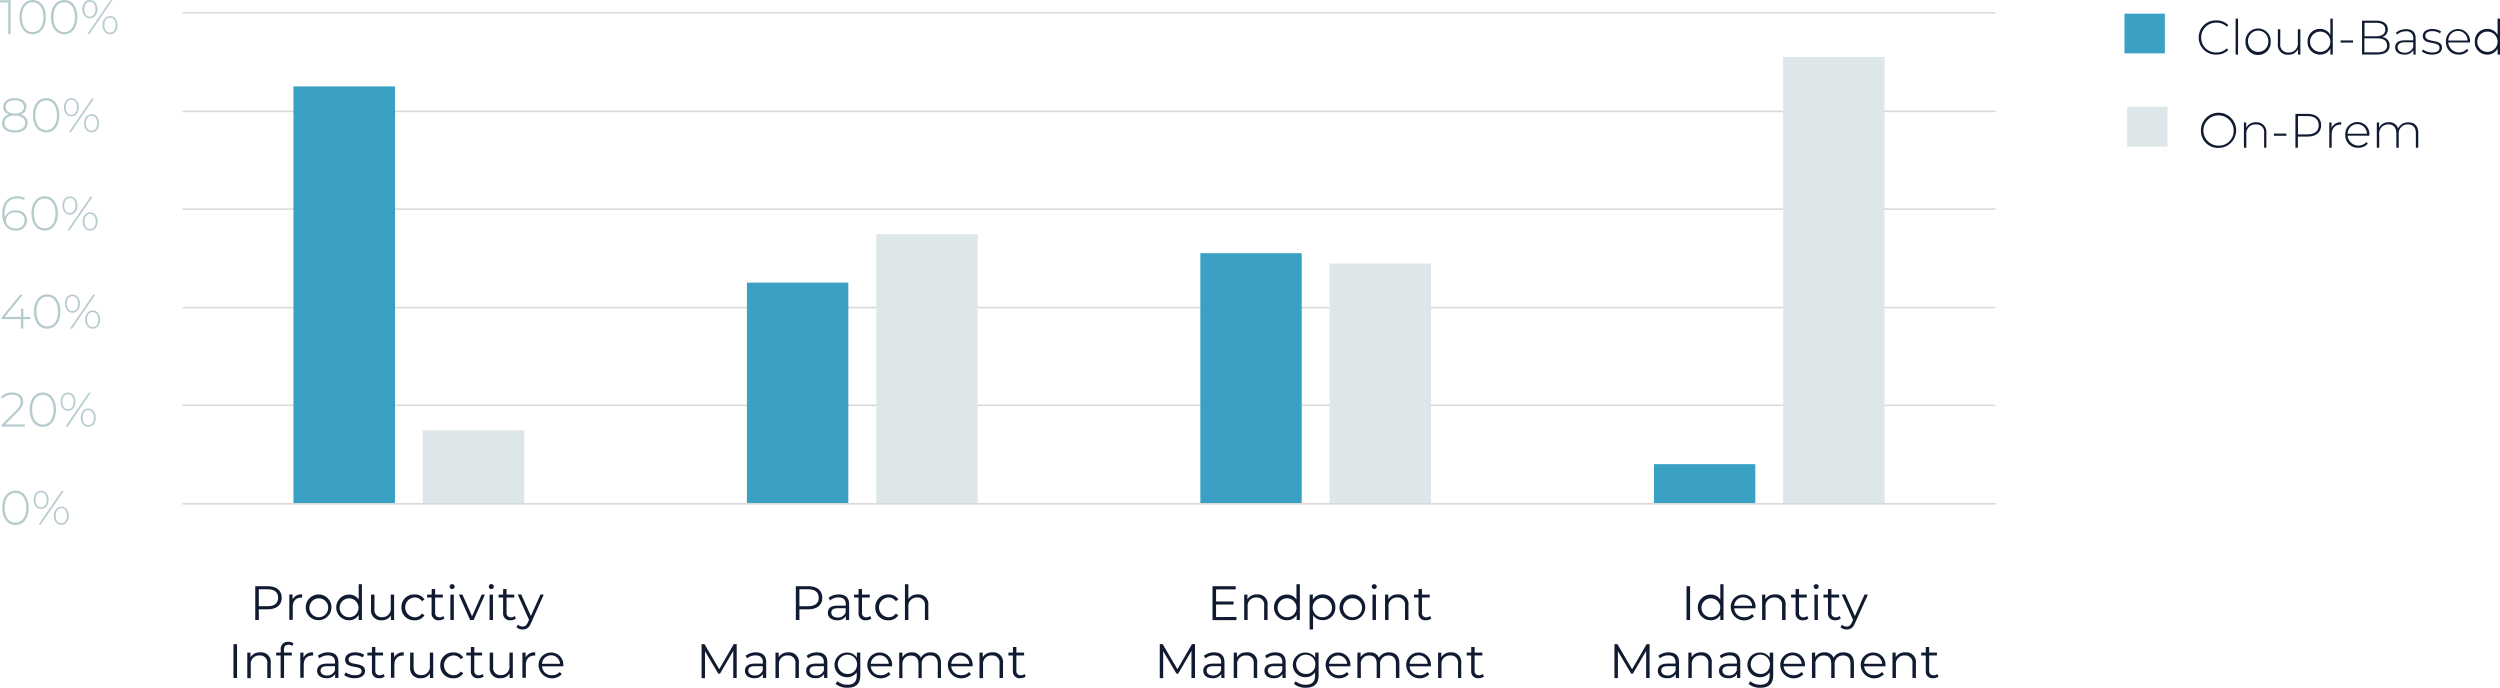 <svg xmlns="http://www.w3.org/2000/svg" viewBox="0 0 778.45 214.1"><defs><style>.cls-1,.cls-3{fill:none;}.cls-1{stroke:#d9d9d9;stroke-linejoin:round;stroke-width:0.5px;}.cls-2,.cls-7{fill:#3ba1c4;}.cls-3,.cls-7,.cls-8{fill-rule:evenodd;}.cls-4,.cls-8{fill:#dde6e8;}.cls-5{fill:#b6cbce;}.cls-6{fill:#101a30;}</style></defs><g id="Layer_2" data-name="Layer 2"><g id="Layer_1-2" data-name="Layer 1"><path class="cls-1" d="M56.82 126.22H621.35M56.82 95.78H621.35M56.82 65.12H621.35M56.82 34.69H621.35M56.82 4H621.35"/><path class="cls-2" d="M91.38 26.91H123v130H91.38v-130zM232.57 88h31.58v68.88H232.57V88zm141.19-9.15h31.57v78H373.76v-78zM515 144.52h31.57v12.36H515V144.52z"/><polygon class="cls-3" points="56.6 158.03 622.73 158.03 622.73 4.02 56.6 4.02 56.6 158.03 56.6 158.03"/><path class="cls-4" d="M131.65 134h31.58v22.88H131.65V134zM272.84 72.9h31.58v84H272.84v-84zM414 82.05h31.58v74.83H414V82.05zm141.19-64.3H586.8V156.88H555.22V17.75z"/><line class="cls-1" x1="56.82" y1="156.88" x2="621.35" y2="156.88"/><path class="cls-5" d="M.69 158.12c0-3.3 1.7-5.34 4.12-5.34s4.13 2 4.13 5.34-1.7 5.34-4.13 5.34S.69 161.41.69 158.12zm7.48.0c0-2.94-1.37-4.64-3.36-4.64s-3.35 1.7-3.35 4.64 1.37 4.63 3.35 4.63S8.17 161.05 8.17 158.12z"/><path class="cls-5" d="M10.48 155.64c0-1.72.95-2.85 2.32-2.85s2.33 1.13 2.33 2.85-1 2.84-2.33 2.84-2.32-1.13-2.32-2.84zm4.08.0c0-1.46-.71-2.34-1.76-2.34s-1.74.89-1.74 2.34.7 2.33 1.74 2.33S14.56 157.09 14.56 155.64zm4.67-2.79h.64l-7.19 10.53H12zm-2.46 7.75c0-1.71 1-2.84 2.33-2.84s2.32 1.13 2.32 2.84-1 2.84-2.32 2.84-2.33-1.12-2.33-2.84zm4.08.0c0-1.44-.71-2.33-1.75-2.33s-1.76.87-1.76 2.33.71 2.33 1.76 2.33S20.85 162 20.85 160.6z"/><path class="cls-5" d="M7.72 132.14v.69H.48v-.54l4.46-4.43c1.24-1.24 1.48-2 1.48-2.78.0-1.32-.91-2.15-2.66-2.15a3.73 3.73.0 00-3 1.22l-.54-.48a4.61 4.61.0 013.62-1.45c2.06.0 3.39 1.07 3.39 2.79.0 1-.33 1.89-1.72 3.26l-3.88 3.87z"/><path class="cls-5" d="M9.21 127.56c0-3.29 1.7-5.34 4.12-5.34s4.12 2 4.12 5.34-1.7 5.34-4.12 5.34S9.21 130.86 9.21 127.56zm7.47.0c0-2.93-1.37-4.63-3.35-4.63S10 124.63 10 127.56s1.37 4.64 3.36 4.64S16.68 130.5 16.68 127.56z"/><path class="cls-5" d="M18.86 125.08c0-1.71.95-2.84 2.32-2.84s2.33 1.13 2.33 2.84-1 2.84-2.33 2.84-2.32-1.12-2.32-2.84zm4.08.0c0-1.46-.71-2.33-1.76-2.33s-1.75.89-1.75 2.33.71 2.33 1.75 2.33S22.94 126.54 22.94 125.08zm4.66-2.78h.65l-7.19 10.53h-.65zm-2.45 7.75c0-1.72 1-2.85 2.33-2.85s2.32 1.13 2.32 2.85-.95 2.84-2.32 2.84S25.15 131.76 25.15 130.05zm4.08.0c0-1.45-.71-2.34-1.75-2.34s-1.76.88-1.76 2.34.71 2.33 1.76 2.33S29.23 131.49 29.23 130.05z"/><path class="cls-5" d="M9.48 99.37H7.27v2.92H6.51V99.37h-6v-.56l5.72-7h.86L1.47 98.69H6.53V96.12h.74v2.57H9.48z"/><path class="cls-5" d="M10.57 97c0-3.29 1.7-5.34 4.13-5.34s4.12 2 4.12 5.34-1.7 5.34-4.12 5.34S10.57 100.32 10.57 97zm7.48.0c0-2.93-1.37-4.63-3.35-4.63s-3.36 1.7-3.36 4.63 1.37 4.64 3.36 4.64S18.05 1e2 18.05 97z"/><path class="cls-5" d="M20.23 94.54c0-1.72.95-2.84 2.32-2.84s2.33 1.12 2.33 2.84-1 2.84-2.33 2.84S20.23 96.25 20.23 94.54zm4.08.0c0-1.46-.71-2.33-1.76-2.33s-1.75.89-1.75 2.33.71 2.33 1.75 2.33S24.31 96 24.31 94.54zM29 91.76h.65l-7.19 10.53h-.65zM26.52 99.5c0-1.71 1-2.84 2.33-2.84s2.32 1.13 2.32 2.84-1 2.85-2.32 2.85S26.52 101.22 26.52 99.5zm4.08.0c0-1.44-.71-2.33-1.75-2.33s-1.76.88-1.76 2.33.71 2.34 1.76 2.34S30.6 101 30.6 99.5z"/><path class="cls-5" d="M8.43 68.62a3.2 3.2.0 01-3.51 3.17c-2.77.0-4.23-2-4.23-5.28.0-3.56 1.9-5.4 4.68-5.4a4.64 4.64.0 012.39.54l-.31.62a3.86 3.86.0 00-2.08-.48c-2.36.0-3.91 1.55-3.91 4.6a7.9 7.9.0 00.09 1.27A3.3 3.3.0 014.9 65.49C7 65.49 8.43 66.72 8.43 68.62zm-.77.0c0-1.5-1.09-2.48-2.86-2.48a2.65 2.65.0 00-2.92 2.51c0 1.24 1 2.47 3 2.47A2.5 2.5.0 007.66 68.63z"/><path class="cls-5" d="M9.79 66.45c0-3.29 1.7-5.34 4.12-5.34s4.13 2 4.13 5.34-1.7 5.34-4.13 5.34S9.79 69.75 9.79 66.45zm7.48.0c0-2.93-1.37-4.63-3.36-4.63s-3.35 1.7-3.35 4.63 1.37 4.64 3.35 4.64 3.36-1.7 3.36-4.64z"/><path class="cls-5" d="M19.45 64c0-1.72.95-2.84 2.31-2.84S24.1 62.25 24.1 64s-1 2.84-2.34 2.84-2.31-1.16-2.31-2.84zm4.07.0c0-1.46-.7-2.33-1.76-2.33S20 62.53 20 64s.71 2.33 1.74 2.33S23.52 65.43 23.52 64zm4.67-2.78h.65l-7.2 10.53H21zm-2.45 7.74c0-1.71 1-2.84 2.33-2.84s2.32 1.13 2.32 2.84-.95 2.85-2.32 2.85S25.74 70.65 25.74 68.93zm4.07.0c0-1.44-.7-2.33-1.74-2.33s-1.76.88-1.76 2.33.71 2.34 1.76 2.34S29.81 70.38 29.81 68.93z"/><path class="cls-5" d="M8.61 38.27c0 1.84-1.52 3-4 3s-4-1.13-4-3a2.65 2.65.0 012.24-2.62A2.4 2.4.0 011 33.28c0-1.69 1.41-2.73 3.59-2.73s3.63 1 3.63 2.73a2.41 2.41.0 01-1.9 2.37 2.67 2.67.0 012.29 2.62zm-.77.0c0-1.4-1.2-2.28-3.24-2.28s-3.2.88-3.2 2.28 1.17 2.3 3.2 2.3S7.84 39.69 7.84 38.27zM4.6 35.35c1.79.0 2.86-.79 2.86-2S6.35 31.22 4.6 31.22 1.78 32 1.78 33.29s1.03 2.06 2.82 2.06z"/><path class="cls-5" d="M10.24 35.9c0-3.3 1.7-5.35 4.13-5.35s4.12 2.05 4.12 5.35-1.7 5.34-4.12 5.34-4.13-2.05-4.13-5.34zm7.48.0c0-2.94-1.37-4.64-3.35-4.64S11 33 11 35.9s1.37 4.63 3.36 4.63 3.36-1.7 3.36-4.63z"/><path class="cls-5" d="M19.9 33.41c0-1.71 1-2.84 2.32-2.84s2.33 1.13 2.33 2.84-1 2.85-2.33 2.85-2.32-1.13-2.32-2.85zm4.08.0c0-1.46-.71-2.33-1.76-2.33s-1.75.89-1.75 2.33.71 2.34 1.75 2.34S24 34.87 24 33.41zm4.66-2.78h.65L22.1 41.16h-.65zm-2.45 7.75c0-1.72 1-2.85 2.33-2.85s2.32 1.13 2.32 2.85-.95 2.84-2.32 2.84S26.19 40.09 26.19 38.38zm4.07.0c0-1.45-.7-2.33-1.74-2.33s-1.76.87-1.76 2.33.71 2.33 1.76 2.33S30.26 39.82 30.26 38.38z"/><path class="cls-5" d="M3.34.08V10.61H2.57V.77H0V.08z"/><path class="cls-5" d="M6.05 5.34C6.05 2.05 7.75.0 10.17.0s4.12 2.05 4.12 5.34-1.7 5.34-4.12 5.34S6.05 8.64 6.05 5.34zm7.47.0c0-2.93-1.36-4.63-3.35-4.63S6.81 2.41 6.81 5.34 8.18 10 10.17 10s3.35-1.73 3.35-4.66z"/><path class="cls-5" d="M15.85 5.34C15.85 2.05 17.55.0 20 0s4.1 2.05 4.1 5.34-1.7 5.34-4.1 5.34-4.15-2.04-4.15-5.34zm7.48.0C23.33 2.41 22 .71 20 .71s-3.36 1.7-3.36 4.63S18 10 20 10s3.33-1.73 3.33-4.66z"/><path class="cls-5" d="M25.64 2.86C25.64 1.14 26.59.0 28 0s2.33 1.12 2.33 2.84S29.33 5.7 28 5.7s-2.36-1.13-2.36-2.84zm4.08.0C29.72 1.4 29 .53 28 .53s-1.74.88-1.74 2.33.7 2.33 1.74 2.33 1.72-.87 1.72-2.33zM34.39.08H35L27.84 10.61h-.65zM31.93 7.82c0-1.71 1-2.84 2.34-2.84s2.31 1.13 2.31 2.84-.95 2.85-2.31 2.85-2.34-1.13-2.34-2.85zm4.08.0c0-1.44-.71-2.33-1.74-2.33s-1.77.87-1.77 2.33.71 2.34 1.77 2.34S36 9.27 36 7.82z"/><path class="cls-6" d="M87.72 186.14c0 2.24-1.62 3.59-4.3 3.59H80.59v3.33H79.48V182.53h3.94C86.1 182.53 87.72 183.88 87.72 186.14zm-1.11.0c0-1.69-1.12-2.65-3.22-2.65h-2.8v5.27h2.8C85.49 188.76 86.61 187.79 86.61 186.14z"/><path class="cls-6" d="M94.08 185.09v1h-.25c-1.66.0-2.67 1-2.67 2.92v4H90.09v-7.91h1v1.55a3 3 0 012.99-1.56z"/><path class="cls-6" d="M95.21 189.1a4 4 0 114 4 3.89 3.89.0 01-4-4zm7 0a2.94 2.94.0 10-2.93 3.09A2.88 2.88.0 00102.17 189.1z"/><path class="cls-6" d="M112.69 181.9v11.16h-1V191.5a3.43 3.43.0 01-3 1.64 4 4 0 010-8 3.46 3.46.0 013 1.56V181.9zm-1.06 7.2a2.94 2.94.0 10-2.93 3.09A2.89 2.89.0 00111.63 189.1z"/><path class="cls-6" d="M122.72 185.15v7.91h-1v-1.44a3.16 3.16.0 01-2.85 1.52 3.07 3.07.0 01-3.34-3.41v-4.58h1.07v4.48a2.21 2.21.0 002.38 2.54 2.57 2.57.0 002.69-2.87v-4.15z"/><path class="cls-6" d="M125 189.1a3.89 3.89.0 014.08-4 3.45 3.45.0 013.1 1.56l-.8.54a2.7 2.7.0 00-2.3-1.17 3.09 3.09.0 000 6.17 2.66 2.66.0 002.3-1.16l.8.54a3.5 3.5.0 01-3.1 1.57A3.91 3.91.0 01125 189.1z"/><path class="cls-6" d="M138.38 192.58a2.61 2.61.0 01-1.67.56 2.1 2.1.0 01-2.32-2.31v-4.78H133v-.9h1.42v-1.73h1.07v1.73h2.4v.9h-2.4v4.72a1.27 1.27.0 001.37 1.45 1.78 1.78.0 001.17-.41z"/><path class="cls-6" d="M140 182.65a.77.77.0 01.79-.75.76.76.0 01.78.73.77.77.0 01-.78.79A.78.78.0 01140 182.65zm.24 2.5h1.07v7.91h-1.07z"/><path class="cls-6" d="M151 185.15l-3.52 7.91h-1.1l-3.5-7.91h1.11l3 6.74 3-6.74z"/><path class="cls-6" d="M152.2 182.65a.78.78.0 011.56.0.78.78.0 01-1.56.0zm.24 2.5h1.06v7.91h-1.06z"/><path class="cls-6" d="M160.65 192.58a2.57 2.57.0 01-1.67.56 2.1 2.1.0 01-2.32-2.31v-4.78h-1.41v-.9h1.41v-1.73h1.07v1.73h2.41v.9h-2.41v4.72a1.27 1.27.0 001.37 1.45 1.76 1.76.0 001.17-.41z"/><path class="cls-6" d="M169.31 185.15 165.36 194c-.66 1.55-1.51 2-2.64 2a2.71 2.71.0 01-1.92-.72l.49-.8a2 2 0 001.45.61c.71.0 1.19-.33 1.64-1.33l.35-.77-3.54-7.89h1.11l3 6.72 3-6.72z"/><path class="cls-6" d="M72.7 200.58h1.11v10.53H72.7z"/><path class="cls-6" d="M84.3 206.52v4.59H83.23v-4.48a2.21 2.21.0 00-2.38-2.53A2.59 2.59.0 0078.08 207v4.15H77V203.2h1v1.45a3.33 3.33.0 013-1.52A3 3 0 0184.3 206.52z"/><path class="cls-6" d="M88.42 202.26v.94h2.44v.9H88.45v7H87.38v-7H86v-.9h1.41v-1a2.18 2.18.0 012.39-2.35 2.51 2.51.0 011.58.5l-.36.79a1.83 1.83.0 00-1.17-.39C88.9 200.77 88.42 201.28 88.42 202.26z"/><path class="cls-6" d="M97.49 203.13v1h-.26c-1.65.0-2.66 1.05-2.66 2.92v4H93.5V203.2h1v1.54A3 3 0 0197.49 203.13z"/><path class="cls-6" d="M105.37 206.2v4.91h-1v-1.23a3 3 0 01-2.73 1.3c-1.79.0-2.89-.93-2.89-2.3.0-1.22.79-2.24 3.06-2.24h2.51v-.48c0-1.35-.77-2.09-2.24-2.09a4 4 0 00-2.63.93l-.48-.8a5 5 0 013.22-1.07C104.21 203.13 105.37 204.16 105.37 206.2zm-1.07 2.53v-1.29h-2.48c-1.54.0-2 .6-2 1.41s.73 1.49 2 1.49A2.53 2.53.0 00104.3 208.73z"/><path class="cls-6" d="M107.17 210.21l.48-.85a4.78 4.78.0 002.82.89c1.5.0 2.12-.51 2.12-1.29.0-2.06-5.13-.44-5.13-3.57.0-1.29 1.11-2.26 3.13-2.26a5.41 5.41.0 012.8.74l-.47.86a4.06 4.06.0 00-2.33-.68c-1.43.0-2.06.56-2.06 1.31.0 2.14 5.13.53 5.13 3.57.0 1.37-1.21 2.25-3.27 2.25A5.34 5.34.0 01107.17 210.21z"/><path class="cls-6" d="M119.79 210.63a2.56 2.56.0 01-1.67.55 2.09 2.09.0 01-2.31-2.3V204.1h-1.42v-.9h1.42v-1.74h1.06v1.74h2.41v.9h-2.41v4.72a1.28 1.28.0 001.37 1.45 1.78 1.78.0 001.18-.41z"/><path class="cls-6" d="M125.72 203.13v1h-.26c-1.65.0-2.66 1.05-2.66 2.92v4h-1.07V203.2h1v1.54A3 3 0 01125.72 203.13z"/><path class="cls-6" d="M134.89 203.2v7.91h-1v-1.45a3.14 3.14.0 01-2.84 1.52 3.06 3.06.0 01-3.34-3.4V203.2h1.07v4.48c0 1.68.87 2.54 2.37 2.54a2.58 2.58.0 002.7-2.87V203.2z"/><path class="cls-6" d="M137.09 207.15a3.9 3.9.0 014.08-4 3.45 3.45.0 013.09 1.57l-.79.54a2.68 2.68.0 00-2.3-1.17 3.09 3.09.0 000 6.17 2.68 2.68.0 002.3-1.16l.79.54a3.48 3.48.0 01-3.09 1.56A3.9 3.9.0 01137.09 207.15z"/><path class="cls-6" d="M150.61 210.63a2.56 2.56.0 01-1.67.55 2.1 2.1.0 01-2.32-2.3V204.1h-1.41v-.9h1.41v-1.74h1.07v1.74h2.41v.9h-2.41v4.72a1.27 1.27.0 001.37 1.45 1.76 1.76.0 001.17-.41z"/><path class="cls-6" d="M159.68 203.2v7.91h-1v-1.45a3.14 3.14.0 01-2.85 1.52 3.06 3.06.0 01-3.34-3.4V203.2h1.07v4.48a2.22 2.22.0 002.38 2.54 2.57 2.57.0 002.69-2.87V203.2z"/><path class="cls-6" d="M166.66 203.13v1h-.26c-1.65.0-2.66 1.05-2.66 2.92v4h-1.07V203.2h1v1.54A3 3 0 01166.66 203.13z"/><path class="cls-6" d="M175.4 207.48h-6.62a2.93 2.93.0 003.11 2.76 3.11 3.11.0 002.42-1l.61.69a4.19 4.19.0 01-7.21-2.74 3.82 3.82.0 013.87-4 3.77 3.77.0 013.83 4C175.41 207.24 175.4 207.36 175.4 207.48zm-6.62-.79h5.61a2.81 2.81.0 00-5.61.0z"/><path class="cls-6" d="M256.05 186.14c0 2.24-1.62 3.59-4.3 3.59h-2.83v3.33h-1.11V182.53h3.94C254.43 182.53 256.05 183.88 256.05 186.14zm-1.11.0c0-1.69-1.12-2.65-3.22-2.65h-2.8v5.27h2.8C253.82 188.76 254.94 187.79 254.94 186.14z"/><path class="cls-6" d="M264.4 188.16v4.9h-1v-1.23a3 3 0 01-2.73 1.31c-1.79.0-2.89-.94-2.89-2.31s.79-2.24 3.06-2.24h2.51v-.48c0-1.35-.77-2.09-2.24-2.09a4 4 0 00-2.63.93l-.49-.8a5.06 5.06.0 013.22-1.06C263.24 185.09 264.4 186.11 264.4 188.16zm-1.07 2.52v-1.29h-2.48c-1.54.0-2 .6-2 1.41s.73 1.49 2 1.49A2.53 2.53.0 00263.33 190.68z"/><path class="cls-6" d="M271.33 192.58a2.57 2.57.0 01-1.67.56 2.1 2.1.0 01-2.32-2.31v-4.78h-1.41v-.9h1.41v-1.73h1.07v1.73h2.41v.9h-2.41v4.72a1.27 1.27.0 001.37 1.45 1.76 1.76.0 001.17-.41z"/><path class="cls-6" d="M272.55 189.1a3.89 3.89.0 014.07-4 3.45 3.45.0 013.1 1.56l-.79.54a2.71 2.71.0 00-2.31-1.17 3.09 3.09.0 000 6.17 2.68 2.68.0 002.31-1.16l.79.54a3.5 3.5.0 01-3.1 1.57A3.9 3.9.0 01272.55 189.1z"/><path class="cls-6" d="M289.06 188.47v4.59H288v-4.48a2.22 2.22.0 00-2.38-2.53 2.59 2.59.0 00-2.77 2.86v4.15h-1.07V181.9h1.07v4.63a3.34 3.34.0 013-1.44A3 3 0 01289.06 188.47z"/><path class="cls-6" d="M229.39 200.58v10.53h-1.07v-8.43l-4.13 7.09h-.53l-4.14-7v8.38h-1.06V200.58h.91l4.58 7.81 4.53-7.81z"/><path class="cls-6" d="M238.57 206.2v4.91h-1v-1.23a3 3 0 01-2.72 1.3c-1.79.0-2.89-.93-2.89-2.3.0-1.22.78-2.24 3.06-2.24h2.51v-.48c0-1.35-.77-2.09-2.24-2.09a4.05 4.05.0 00-2.64.93l-.48-.8a5.07 5.07.0 013.22-1.07C237.41 203.13 238.57 204.16 238.57 206.2zm-1.07 2.53v-1.29H235c-1.54.0-2 .6-2 1.41s.74 1.49 2 1.49A2.53 2.53.0 00237.5 208.73z"/><path class="cls-6" d="M248.75 206.52v4.59h-1.07v-4.48a2.21 2.21.0 00-2.38-2.53 2.59 2.59.0 00-2.76 2.86v4.15h-1.07V203.2h1v1.45a3.33 3.33.0 013-1.52A3 3 0 01248.75 206.52z"/><path class="cls-6" d="M257.62 206.2v4.91h-1v-1.23a3 3 0 01-2.72 1.3c-1.79.0-2.89-.93-2.89-2.3.0-1.22.78-2.24 3-2.24h2.51v-.48c0-1.35-.76-2.09-2.24-2.09a4 4 0 00-2.63.93l-.48-.8a5.07 5.07.0 013.22-1.07C256.46 203.13 257.62 204.16 257.62 206.2zm-1.07 2.53v-1.29h-2.48c-1.53.0-2 .6-2 1.41s.74 1.49 2 1.49A2.52 2.52.0 00256.55 208.73z"/><path class="cls-6" d="M267.88 203.2v7c0 2.72-1.34 3.95-4 3.95a5.46 5.46.0 01-3.68-1.22l.54-.81a4.68 4.68.0 003.11 1.09c2 0 2.92-.92 2.92-2.88v-1a3.56 3.56.0 01-3.08 1.54 3.84 3.84.0 110-7.68 3.61 3.61.0 013.13 1.58V203.2zm-1 3.76a3 3 0 10-3 2.9A2.83 2.83.0 00266.84 207z"/><path class="cls-6" d="M277.76 207.48h-6.62a2.94 2.94.0 003.12 2.76 3.12 3.12.0 002.42-1l.6.69a4.19 4.19.0 01-7.21-2.74 3.82 3.82.0 013.87-4 3.77 3.77.0 013.84 4C277.78 207.24 277.76 207.36 277.76 207.48zm-6.62-.79h5.61a2.81 2.81.0 00-5.61.0z"/><path class="cls-6" d="M293 206.52v4.59h-1v-4.48c0-1.67-.85-2.53-2.28-2.53A2.54 2.54.0 00287 207v4.15h-1v-4.48c0-1.67-.84-2.53-2.29-2.53A2.55 2.55.0 00281 207v4.15h-1V203.2h1v1.44a3.2 3.2.0 012.9-1.51 2.86 2.86.0 012.82 1.68 3.43 3.43.0 013.12-1.68C291.75 203.13 293 204.25 293 206.52z"/><path class="cls-6" d="M302.83 207.48h-6.62a2.94 2.94.0 003.12 2.76 3.12 3.12.0 002.42-1l.6.69a4.18 4.18.0 01-7.2-2.74 3.82 3.82.0 013.86-4 3.77 3.77.0 013.84 4C302.85 207.24 302.83 207.36 302.83 207.48zm-6.62-.79h5.62a2.82 2.82.0 00-5.62.0z"/><path class="cls-6" d="M312.31 206.52v4.59h-1.07v-4.48a2.21 2.21.0 00-2.38-2.53A2.59 2.59.0 00306.1 207v4.15H305V203.2h1v1.45a3.33 3.33.0 013-1.52A3 3 0 01312.31 206.52z"/><path class="cls-6" d="M319.38 210.63a2.58 2.58.0 01-1.67.55 2.1 2.1.0 01-2.32-2.3V204.1H314v-.9h1.41v-1.74h1.07v1.74h2.41v.9h-2.41v4.72a1.27 1.27.0 001.37 1.45 1.78 1.78.0 001.17-.41z"/><path class="cls-6" d="M385 192.1v1h-7.45V182.53h7.22v1h-6.11v3.75h5.45v.95h-5.45v3.91z"/><path class="cls-6" d="M394.7 188.47v4.59h-1.07v-4.48a2.21 2.21.0 00-2.37-2.53 2.59 2.59.0 00-2.77 2.86v4.15h-1.07v-7.91h1v1.46a3.31 3.31.0 013-1.52A3 3 0 01394.7 188.47z"/><path class="cls-6" d="M404.75 181.9v11.16h-1V191.5a3.46 3.46.0 01-3.06 1.64 4 4 0 010-8 3.46 3.46.0 013 1.56V181.9zm-1.05 7.2a2.95 2.95.0 10-2.94 3.09 2.9 2.9.0 002.94-3.09z"/><path class="cls-6" d="M415.8 189.1a3.83 3.83.0 01-3.94 4 3.47 3.47.0 01-3-1.57V196h-1.07V185.15h1v1.56a3.43 3.43.0 013.05-1.62A3.82 3.82.0 01415.8 189.1zm-1.06.0a3 3 0 10-2.95 3.09A2.91 2.91.0 00414.74 189.1z"/><path class="cls-6" d="M417.11 189.1a4 4 0 114 4 3.89 3.89.0 01-4-4zm7 0a2.95 2.95.0 10-2.94 3.09A2.88 2.88.0 00424.08 189.1z"/><path class="cls-6" d="M427.13 182.65a.76.76.0 01.78-.75.75.75.0 01.78.73.78.78.0 01-1.56.0zm.24 2.5h1.07v7.91h-1.07z"/><path class="cls-6" d="M438.56 188.47v4.59h-1.07v-4.48a2.21 2.21.0 00-2.38-2.53 2.59 2.59.0 00-2.76 2.86v4.15h-1.07v-7.91h1v1.46a3.31 3.31.0 013-1.52A3 3 0 01438.56 188.47z"/><path class="cls-6" d="M445.69 192.58a2.59 2.59.0 01-1.67.56 2.1 2.1.0 01-2.32-2.31v-4.78h-1.41v-.9h1.41v-1.73h1.07v1.73h2.41v.9h-2.41v4.72a1.27 1.27.0 001.37 1.45 1.78 1.78.0 001.17-.41z"/><path class="cls-6" d="M372.1 200.58v10.53H371v-8.43l-4.14 7.09h-.53l-4.14-7v8.38h-1.06V200.58h.91l4.58 7.81 4.53-7.81z"/><path class="cls-6" d="M381.28 206.2v4.91h-1v-1.23a3 3 0 01-2.72 1.3c-1.79.0-2.89-.93-2.89-2.3.0-1.22.79-2.24 3.06-2.24h2.51v-.48c0-1.35-.77-2.09-2.24-2.09a4.05 4.05.0 00-2.64.93l-.48-.8a5.07 5.07.0 013.22-1.07C380.12 203.13 381.28 204.16 381.28 206.2zm-1.07 2.53v-1.29h-2.48c-1.54.0-2 .6-2 1.41s.73 1.49 2 1.49A2.53 2.53.0 00380.21 208.73z"/><path class="cls-6" d="M391.46 206.52v4.59h-1.07v-4.48A2.21 2.21.0 00388 204.1a2.59 2.59.0 00-2.77 2.86v4.15h-1.07V203.2h1v1.45a3.33 3.33.0 013-1.52A3 3 0 01391.46 206.52z"/><path class="cls-6" d="M400.33 206.2v4.91h-1v-1.23a3 3 0 01-2.72 1.3c-1.79.0-2.89-.93-2.89-2.3.0-1.22.78-2.24 3.05-2.24h2.52v-.48c0-1.35-.77-2.09-2.25-2.09a4 4 0 00-2.63.93l-.48-.8a5.07 5.07.0 013.22-1.07C399.18 203.13 400.33 204.16 400.33 206.2zm-1.06 2.53v-1.29h-2.49c-1.53.0-2 .6-2 1.41s.74 1.49 2 1.49A2.54 2.54.0 00399.27 208.73z"/><path class="cls-6" d="M410.59 203.2v7c0 2.72-1.34 3.95-4 3.95a5.48 5.48.0 01-3.68-1.22l.54-.81a4.7 4.7.0 003.11 1.09c2 0 2.92-.92 2.92-2.88v-1a3.56 3.56.0 01-3.08 1.54 3.84 3.84.0 110-7.68 3.59 3.59.0 013.13 1.58V203.2zm-1 3.76a3 3 0 10-3 2.9A2.83 2.83.0 00409.55 207z"/><path class="cls-6" d="M420.47 207.48h-6.62a2.94 2.94.0 003.12 2.76 3.12 3.12.0 002.42-1l.6.69a4.18 4.18.0 01-7.2-2.74 3.82 3.82.0 013.86-4 3.77 3.77.0 013.84 4C420.49 207.24 420.47 207.36 420.47 207.48zm-6.62-.79h5.62a2.82 2.82.0 00-5.62.0z"/><path class="cls-6" d="M435.73 206.52v4.59h-1.07v-4.48c0-1.67-.84-2.53-2.27-2.53a2.54 2.54.0 00-2.65 2.86v4.15h-1.07v-4.48c0-1.67-.84-2.53-2.29-2.53a2.54 2.54.0 00-2.64 2.86v4.15h-1.07V203.2h1v1.44a3.2 3.2.0 012.9-1.51 2.85 2.85.0 012.82 1.68 3.44 3.44.0 013.13-1.68C434.46 203.13 435.73 204.25 435.73 206.52z"/><path class="cls-6" d="M445.55 207.48h-6.62a2.93 2.93.0 003.11 2.76 3.12 3.12.0 002.42-1l.6.69a4.18 4.18.0 01-7.2-2.74 3.82 3.82.0 013.86-4 3.77 3.77.0 013.84 4C445.56 207.24 445.55 207.36 445.55 207.48zm-6.62-.79h5.61a2.81 2.81.0 00-5.61.0z"/><path class="cls-6" d="M455 206.52v4.59h-1v-4.48a2.21 2.21.0 00-2.37-2.53 2.59 2.59.0 00-2.77 2.86v4.15h-1.07V203.2h1v1.45a3.33 3.33.0 013-1.52A3 3 0 01455 206.52z"/><path class="cls-6" d="M462.09 210.63a2.56 2.56.0 01-1.67.55 2.1 2.1.0 01-2.32-2.3V204.1h-1.41v-.9h1.41v-1.74h1.07v1.74h2.41v.9h-2.41v4.72a1.27 1.27.0 001.37 1.45 1.76 1.76.0 001.17-.41z"/><path class="cls-6" d="M525.15 182.53h1.11v10.53h-1.11z"/><path class="cls-6" d="M536.67 181.9v11.16h-1V191.5a3.44 3.44.0 01-3 1.64 4 4 0 010-8 3.48 3.48.0 013 1.56V181.9zm-1 7.2a2.94 2.94.0 10-2.93 3.09 2.89 2.89.0 002.88-3.09z"/><path class="cls-6" d="M546.6 189.43H540a2.94 2.94.0 003.12 2.76 3.12 3.12.0 002.42-1l.6.69a4.18 4.18.0 01-7.21-2.74 3.81 3.81.0 013.87-4 3.77 3.77.0 013.84 4C546.62 189.19 546.6 189.31 546.6 189.43zm-6.62-.79h5.61a2.81 2.81.0 00-5.61.0z"/><path class="cls-6" d="M556 188.47v4.59H554.9v-4.48a2.21 2.21.0 00-2.37-2.53 2.59 2.59.0 00-2.77 2.86v4.15h-1.07v-7.91h1v1.46a3.31 3.31.0 013-1.52A3 3 0 01556 188.47z"/><path class="cls-6" d="M563.1 192.58a2.57 2.57.0 01-1.67.56 2.1 2.1.0 01-2.32-2.31v-4.78H557.7v-.9h1.41v-1.73h1.07v1.73h2.41v.9h-2.41v4.72a1.27 1.27.0 001.37 1.45 1.76 1.76.0 001.17-.41z"/><path class="cls-6" d="M564.74 182.65a.76.76.0 01.78-.75.75.75.0 01.78.73.78.78.0 01-1.56.0zm.24 2.5h1.07v7.91H565z"/><path class="cls-6" d="M573.19 192.58a2.57 2.57.0 01-1.67.56 2.1 2.1.0 01-2.32-2.31v-4.78h-1.41v-.9h1.41v-1.73h1.07v1.73h2.41v.9h-2.41v4.72a1.27 1.27.0 001.37 1.45 1.8 1.8.0 001.18-.41z"/><path class="cls-6" d="M581.63 185.15l-4 8.86c-.66 1.55-1.5 2-2.63 2a2.73 2.73.0 01-1.93-.72l.5-.8a2 2 0 001.45.61c.7.0 1.18-.33 1.64-1.33L577 193l-3.53-7.89h1.11l3 6.72 3-6.72z"/><path class="cls-6" d="M513.65 200.58v10.53h-1.07v-8.43l-4.14 7.09h-.52l-4.14-7v8.38h-1.07V200.58h.92l4.57 7.81 4.53-7.81z"/><path class="cls-6" d="M522.82 206.2v4.91h-1v-1.23a3 3 0 01-2.72 1.3c-1.79.0-2.89-.93-2.89-2.3.0-1.22.78-2.24 3-2.24h2.51v-.48c0-1.35-.76-2.09-2.24-2.09a4 4 0 00-2.63.93l-.48-.8a5 5 0 013.22-1.07C521.66 203.13 522.82 204.16 522.82 206.2zm-1.07 2.53v-1.29h-2.48c-1.53.0-2 .6-2 1.41s.74 1.49 2 1.49A2.53 2.53.0 00521.75 208.73z"/><path class="cls-6" d="M533 206.52v4.59h-1.06v-4.48a2.22 2.22.0 00-2.38-2.53 2.59 2.59.0 00-2.77 2.86v4.15h-1.07V203.2h1v1.45a3.32 3.32.0 013-1.52A3 3 0 01533 206.52z"/><path class="cls-6" d="M541.88 206.2v4.91h-1v-1.23a3 3 0 01-2.72 1.3c-1.79.0-2.89-.93-2.89-2.3.0-1.22.79-2.24 3.06-2.24h2.51v-.48c0-1.35-.77-2.09-2.24-2.09a4 4 0 00-2.63.93l-.49-.8a5.07 5.07.0 013.22-1.07C540.72 203.13 541.88 204.16 541.88 206.2zm-1.07 2.53v-1.29h-2.48c-1.54.0-2 .6-2 1.41s.73 1.49 2 1.49A2.53 2.53.0 00540.81 208.73z"/><path class="cls-6" d="M552.14 203.2v7c0 2.72-1.34 3.95-4 3.95a5.49 5.49.0 01-3.69-1.22l.54-.81a4.73 4.73.0 003.12 1.09c2 0 2.92-.92 2.92-2.88v-1a3.56 3.56.0 01-3.09 1.54 3.84 3.84.0 110-7.68 3.58 3.58.0 013.13 1.58V203.2zm-1 3.76a3 3 0 10-3 2.9A2.83 2.83.0 00551.1 207z"/><path class="cls-6" d="M562 207.48H555.4a2.93 2.93.0 003.11 2.76 3.12 3.12.0 002.42-1l.61.69a4.19 4.19.0 01-7.21-2.74 3.82 3.82.0 013.87-4 3.77 3.77.0 013.83 4C562 207.24 562 207.36 562 207.48zm-6.62-.79H561a2.81 2.81.0 00-5.61.0z"/><path class="cls-6" d="M577.27 206.52v4.59H576.2v-4.48c0-1.67-.84-2.53-2.27-2.53a2.55 2.55.0 00-2.65 2.86v4.15h-1.07v-4.48c0-1.67-.84-2.53-2.28-2.53a2.55 2.55.0 00-2.65 2.86v4.15h-1.07V203.2h1v1.44a3.21 3.21.0 012.91-1.51 2.83 2.83.0 012.81 1.68 3.44 3.44.0 013.13-1.68C576 203.13 577.27 204.25 577.27 206.52z"/><path class="cls-6" d="M587.09 207.48h-6.62a2.93 2.93.0 003.11 2.76 3.15 3.15.0 002.43-1l.6.69a4.19 4.19.0 01-7.21-2.74 3.82 3.82.0 013.87-4 3.77 3.77.0 013.83 4C587.1 207.24 587.09 207.36 587.09 207.48zm-6.62-.79h5.61a2.81 2.81.0 00-5.61.0z"/><path class="cls-6" d="M596.57 206.52v4.59H595.5v-4.48a2.22 2.22.0 00-2.38-2.53 2.59 2.59.0 00-2.77 2.86v4.15h-1.07V203.2h1v1.45a3.33 3.33.0 013-1.52A3 3 0 01596.57 206.52z"/><path class="cls-6" d="M603.63 210.63a2.56 2.56.0 01-1.67.55 2.09 2.09.0 01-2.31-2.3V204.1h-1.42v-.9h1.42v-1.74h1.06v1.74h2.41v.9h-2.41v4.72a1.28 1.28.0 001.37 1.45 1.78 1.78.0 001.18-.41z"/><polygon class="cls-7" points="661.51 4.25 674.1 4.25 674.1 16.61 661.51 16.61 661.51 4.25 661.51 4.25"/><path class="cls-6" d="M684.64 11.7a5.26 5.26.0 015.46-5.34 5 5 0 013.75 1.46l-.48.49a4.44 4.44.0 00-3.24-1.24 4.57 4.57.0 00-4.72 4.63 4.57 4.57.0 004.72 4.63 4.42 4.42.0 003.24-1.26l.48.5A5.07 5.07.0 01690.1 17 5.26 5.26.0 01684.64 11.7z"/><path class="cls-6" d="M696.13 5.8h.75V17h-.75z"/><path class="cls-6" d="M699.2 13a3.93 3.93.0 117.85.0 3.93 3.93.0 11-7.85.0zm7.09.0A3.16 3.16.0 107e2 13a3.16 3.16.0 106.32.0z"/><path class="cls-6" d="M716.29 9.11V17h-.73V15.28a3.08 3.08.0 01-3 1.75 3 3 0 01-3.28-3.33V9.11h.75v4.53a2.39 2.39.0 002.59 2.71 2.77 2.77.0 002.88-3.06V9.11z"/><path class="cls-6" d="M726.38 5.8V17h-.74V15.11A3.48 3.48.0 01722.42 17a3.81 3.81.0 01-3.88-4 3.8 3.8.0 013.88-4 3.52 3.52.0 013.21 1.88V5.8zm-.75 7.2a3.16 3.16.0 10-6.32.0 3.16 3.16.0 106.32.0z"/><path class="cls-6" d="M728.81 12.59h3.87v.67h-3.87z"/><path class="cls-6" d="M744.07 14.18c0 1.78-1.3 2.79-3.88 2.79h-4.7V6.43h4.39c2.26.0 3.63 1 3.63 2.7a2.39 2.39.0 01-1.76 2.4A2.54 2.54.0 01744.07 14.18zM736.26 7.1v4.19h3.59c1.83.0 2.88-.7 2.88-2.1s-1.05-2.09-2.88-2.09zm7 7c0-1.5-1.1-2.16-3.11-2.16h-3.93V16.3h3.93C742.2 16.3 743.3 15.64 743.3 14.12z"/><path class="cls-6" d="M752.19 12v5h-.72v-1.4A3 3 0 01748.64 17c-1.76.0-2.83-.91-2.83-2.25.0-1.18.75-2.19 2.93-2.19h2.7V12a2.05 2.05.0 00-2.34-2.25 4 4 0 00-2.7 1l-.38-.54a4.75 4.75.0 013.14-1.12C751.11 9.05 752.19 10 752.19 12zm-.75 2.66V13.17h-2.68c-1.63.0-2.2.68-2.2 1.58s.8 1.66 2.18 1.66A2.7 2.7.0 00751.44 14.65z"/><path class="cls-6" d="M754.13 16l.34-.6a4.57 4.57.0 002.83.94c1.66.0 2.32-.58 2.32-1.47.0-2.29-5.21-.6-5.21-3.69.0-1.19 1-2.15 3-2.15a4.78 4.78.0 012.69.77l-.34.6a4.05 4.05.0 00-2.36-.71c-1.54.0-2.21.64-2.21 1.48.0 2.36 5.2.69 5.2 3.68.0 1.28-1.1 2.16-3.1 2.16A4.92 4.92.0 01754.13 16z"/><path class="cls-6" d="M769.09 13.22h-6.75a3.36 3.36.0 005.84 2l.43.5a3.75 3.75.0 01-3 1.28 3.86 3.86.0 01-4-4 3.76 3.76.0 117.51.0C769.11 13.07 769.09 13.14 769.09 13.22zm-6.74-.59h6a3 3 0 00-6 0z"/><path class="cls-6" d="M778.45 5.8V17h-.74V15.11A3.48 3.48.0 01774.49 17a3.81 3.81.0 01-3.88-4 3.8 3.8.0 013.88-4 3.52 3.52.0 013.21 1.88V5.8zM777.7 13a3.16 3.16.0 10-6.32.0 3.16 3.16.0 106.32.0z"/><polygon class="cls-8" points="662.35 33.26 674.93 33.26 674.93 45.62 662.35 45.62 662.35 33.26 662.35 33.26"/><path class="cls-6" d="M685.33 40.72a5.48 5.48.0 115.48 5.34A5.28 5.28.0 01685.33 40.72zm10.18.0a4.71 4.71.0 10-4.7 4.63A4.55 4.55.0 00695.51 40.72z"/><path class="cls-6" d="M705.7 41.39V46H705V41.45a2.38 2.38.0 00-2.54-2.71 2.81 2.81.0 00-3 3.06V46h-.75V38.13h.72v1.7a3.23 3.23.0 013.11-1.76A3 3 0 01705.7 41.39z"/><path class="cls-6" d="M708.06 41.6h3.87v.68h-3.87z"/><path class="cls-6" d="M722.76 39c0 2.21-1.6 3.54-4.24 3.54h-3V46h-.77V35.45h3.78C721.16 35.45 722.76 36.77 722.76 39zM722 39c0-1.82-1.21-2.86-3.46-2.86h-3v5.7h3C720.77 41.84 722 40.81 722 39z"/><path class="cls-6" d="M729 38.07v.73h-.18c-1.74.0-2.78 1.16-2.78 3.1V46h-.75V38.13H726v1.71a3 3 0 013-1.77z"/><path class="cls-6" d="M737.74 42.24H731a3.37 3.37.0 005.84 2l.44.49a3.76 3.76.0 01-3 1.28 3.85 3.85.0 01-4-4 3.75 3.75.0 013.76-4 3.71 3.71.0 013.74 4C737.75 42.08 737.74 42.16 737.74 42.24zM731 41.65h6a3 3 0 00-6 0z"/><path class="cls-6" d="M753 41.39V46h-.75V41.45c0-1.77-.92-2.71-2.45-2.71a2.77 2.77.0 00-2.88 3.06V46h-.75V41.45c0-1.77-.92-2.71-2.45-2.71a2.77 2.77.0 00-2.88 3.06V46h-.75V38.13h.72v1.68a3.12 3.12.0 013-1.74A2.78 2.78.0 01746.72 40a3.31 3.31.0 013.17-1.89C751.79 38.07 753 39.2 753 41.39z"/></g></g></svg>
